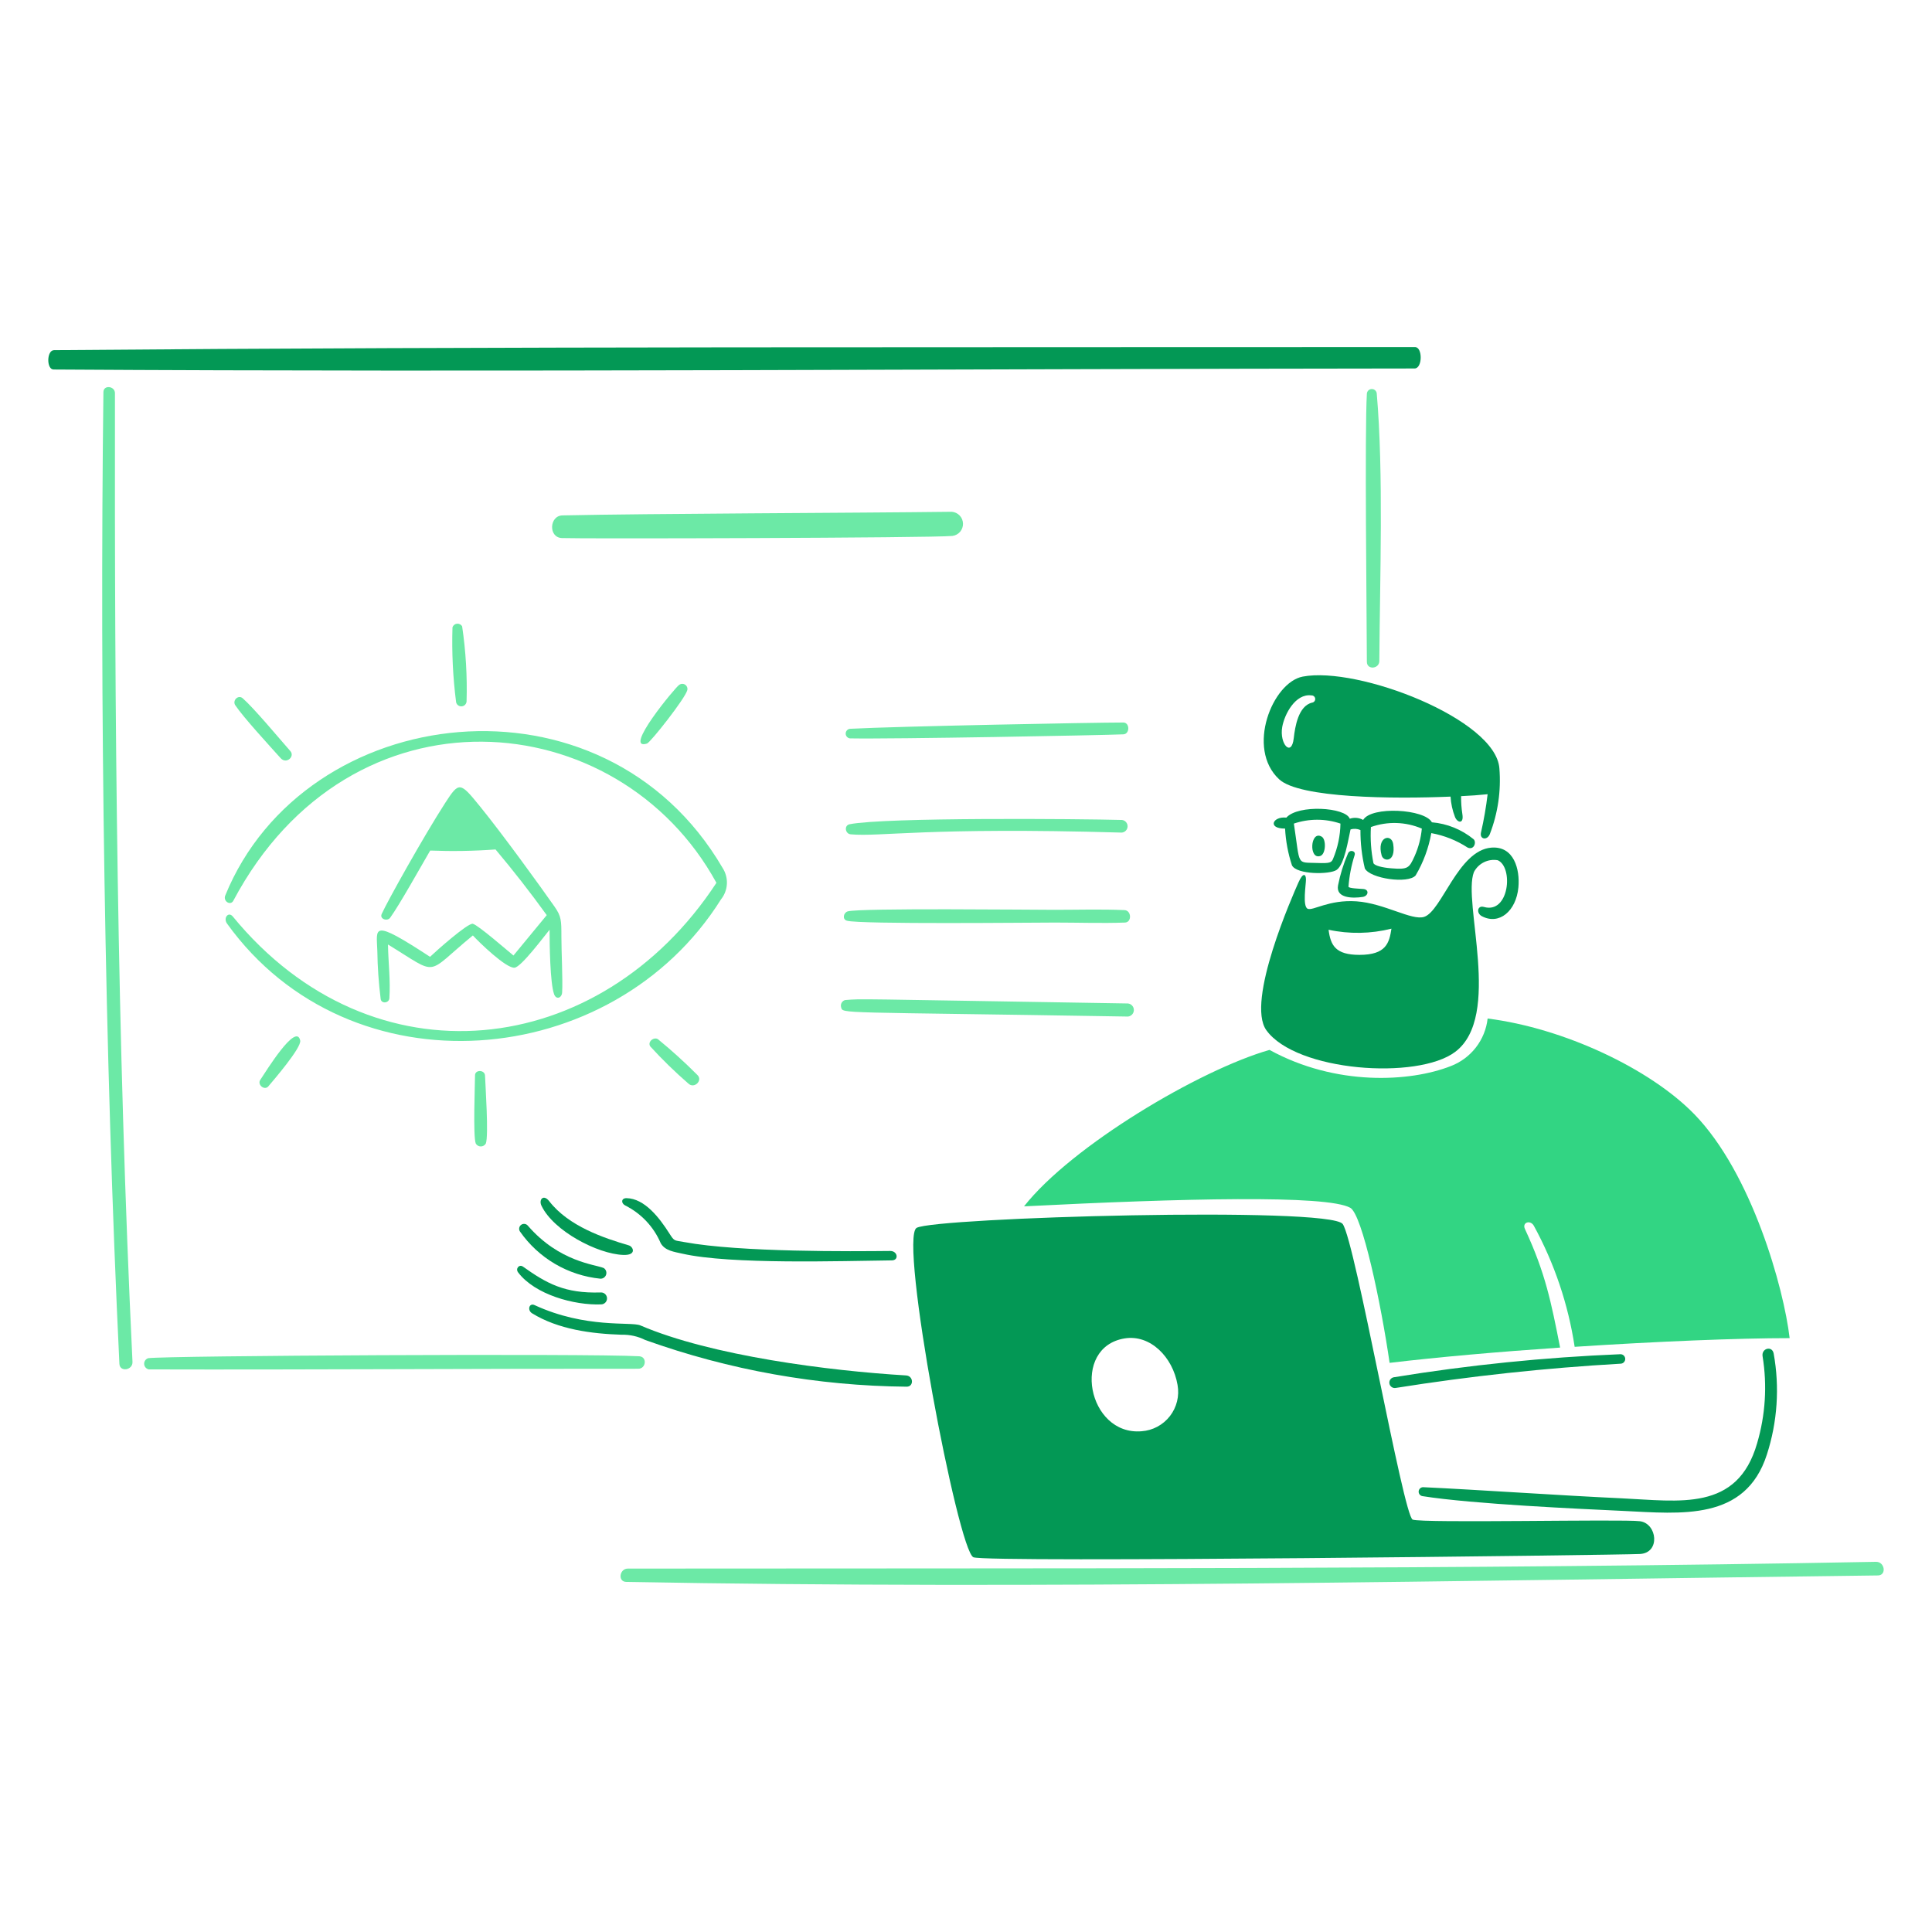 <svg xmlns="http://www.w3.org/2000/svg" width="314" height="314" viewBox="0 0 314 314" fill="none"><path d="M166.433 196.063C192.123 194.76 215.658 194.17 219.453 196.297C221.408 197.396 224.449 211.84 225.846 221.5C233.737 220.558 243.653 219.692 253.56 219.017C252.089 211.584 251.181 206.928 247.843 199.746C247.338 198.658 248.723 198.219 249.286 199.213C252.631 205.335 254.877 211.996 255.923 218.894C269.335 218.013 282.569 217.481 290.863 217.481C289.921 209.364 284.704 190.659 275.351 181.068C268.142 173.675 254.156 167.095 241.778 165.538C241.586 167.253 240.924 168.882 239.866 170.246C238.808 171.61 237.395 172.656 235.781 173.27C229.168 175.868 217.098 176.551 206.331 170.637C194.972 173.877 174.155 186.24 166.433 196.063Z" fill="#32D583"></path><path d="M304.903 253.836C237.169 255.109 169.74 254.858 102.042 254.935C100.673 254.935 100.364 257.075 101.78 257.1C169.326 258.348 237.677 256.879 305.212 256.051C306.655 256.039 306.338 253.809 304.903 253.836Z" fill="#6CE9A6"></path><path d="M138.126 120.005C145.08 120.135 178.968 119.504 182.571 119.348C183.658 119.301 183.63 117.427 182.571 117.427C177.734 117.427 145.91 118.04 138.126 118.449C137.938 118.474 137.765 118.567 137.64 118.71C137.515 118.853 137.446 119.037 137.446 119.227C137.446 119.417 137.515 119.6 137.64 119.743C137.765 119.886 137.938 119.979 138.126 120.005Z" fill="#6CE9A6"></path><path d="M110.371 111.324C109.865 111.588 101.122 122.097 105.15 120.848C105.722 120.67 111.43 113.437 111.711 112.14C111.745 111.972 111.726 111.798 111.657 111.641C111.589 111.484 111.473 111.352 111.327 111.263C111.18 111.174 111.01 111.132 110.839 111.143C110.668 111.154 110.504 111.217 110.371 111.324Z" fill="#6CE9A6"></path><path d="M91.319 87.449C94.131 87.581 151.387 87.438 154.8 87.102C155.285 87.038 155.729 86.796 156.045 86.423C156.362 86.05 156.529 85.574 156.513 85.085C156.498 84.596 156.302 84.13 155.964 83.778C155.625 83.425 155.167 83.211 154.679 83.177C138.745 83.375 105.622 83.457 91.408 83.767C89.276 83.816 89.097 87.349 91.319 87.449Z" fill="#6CE9A6"></path><path d="M171.465 147.869C167.78 147.869 139.764 147.555 137.779 148.122C137.104 148.316 136.837 149.409 137.647 149.64C139.764 150.247 167.634 149.94 171.482 149.94C175.33 149.94 179.066 150.078 182.834 149.94C183.986 149.897 183.901 147.966 182.758 147.916C179.009 147.75 175.222 147.869 171.465 147.869Z" fill="#6CE9A6"></path><path d="M137.339 162.537C137.101 162.608 136.901 162.77 136.781 162.987C136.662 163.205 136.633 163.461 136.701 163.699C137.025 164.798 135.572 164.421 183.321 165.217C183.584 165.191 183.828 165.067 184.006 164.87C184.184 164.674 184.282 164.419 184.282 164.154C184.282 163.889 184.184 163.633 184.006 163.437C183.828 163.24 183.584 163.117 183.321 163.09C137.515 162.351 140.358 162.303 137.339 162.537Z" fill="#6CE9A6"></path><path d="M182.3 135.318C182.555 135.301 182.795 135.19 182.973 135.005C183.151 134.821 183.254 134.577 183.262 134.321C183.27 134.066 183.183 133.816 183.017 133.621C182.851 133.426 182.618 133.299 182.364 133.266C175.551 133.078 143.843 132.814 138.09 133.96C137.148 134.147 137.359 135.519 138.258 135.599C143.124 136.037 150.562 134.403 182.3 135.318Z" fill="#6CE9A6"></path><path d="M224.177 107.426C224.261 93.902 224.889 77.031 223.754 63.908C223.723 63.711 223.62 63.533 223.465 63.407C223.31 63.282 223.114 63.218 222.915 63.229C222.715 63.239 222.527 63.323 222.386 63.464C222.245 63.606 222.162 63.794 222.151 63.993C221.782 70.289 222.129 99.541 222.151 107.576C222.155 108.897 224.169 108.748 224.177 107.426Z" fill="#6CE9A6"></path><path d="M105.696 170.081C107.642 172.213 109.711 174.228 111.892 176.118C112.834 177.005 114.284 175.59 113.336 174.705C111.303 172.66 109.166 170.721 106.934 168.896C106.254 168.461 105.172 169.351 105.696 170.081Z" fill="#6CE9A6"></path><path d="M18.683 63.908C18.683 62.728 16.824 62.513 16.808 63.722C16.189 113.735 17.015 171.909 19.405 221.664C19.471 223.042 21.603 222.704 21.532 221.335C19.008 168.704 18.61 116.583 18.683 63.908Z" fill="#6CE9A6"></path><path d="M42.3 175.509C41.772 176.294 42.995 177.292 43.612 176.559C44.408 175.617 49.024 170.268 48.793 169.117C48.157 166.068 43.201 174.176 42.3 175.509Z" fill="#6CE9A6"></path><path d="M76.838 150.138C76.033 149.988 70.924 154.523 69.893 155.507C60.248 149.2 61.208 150.753 61.327 154.565C61.363 157.172 61.545 159.776 61.87 162.363C61.988 163.181 63.231 163.038 63.283 162.242C63.479 159.327 63.104 156.421 63.057 153.507C71.549 158.688 68.924 158.531 76.854 152.034C77.796 153.075 82.282 157.44 83.64 157.275C84.739 157.138 88.439 152.166 89.32 151.106C89.32 153.356 89.392 159.777 90.059 161.595C90.405 162.537 91.316 162.205 91.363 161.267C91.479 159.27 91.237 154.537 91.242 152.232C91.242 149.607 91.234 148.935 90.135 147.365C87.749 143.955 81.704 135.601 78.016 131.067C74.768 127.071 74.625 126.985 72.345 130.514C68.833 135.96 62.938 146.528 62.037 148.538C61.655 149.384 62.96 149.783 63.413 149.156C64.924 147.07 68.343 140.936 69.918 138.237C73.458 138.378 77.004 138.319 80.537 138.058C83.441 141.513 86.217 145.074 88.859 148.734L83.451 155.295C82.715 154.711 77.653 150.288 76.838 150.138Z" fill="#6CE9A6"></path><path d="M103.888 220.428C95.453 219.957 26.76 220.326 24.08 220.742C23.882 220.806 23.711 220.934 23.593 221.106C23.475 221.277 23.418 221.483 23.429 221.691C23.441 221.899 23.521 222.097 23.657 222.255C23.794 222.412 23.978 222.52 24.182 222.562C50.155 222.635 77.719 222.43 103.737 222.458C105.003 222.458 105.22 220.507 103.888 220.428Z" fill="#6CE9A6"></path><path d="M45.609 123.218C46.539 124.256 47.964 122.956 47.192 122.075C45.317 119.948 41.301 115.117 39.45 113.491C38.717 112.845 37.723 113.855 38.241 114.624C39.573 116.61 43.774 121.171 45.609 123.218Z" fill="#6CE9A6"></path><path d="M75.831 113.982C75.949 109.907 75.707 105.83 75.11 101.797C75.028 101.652 74.905 101.534 74.756 101.458C74.608 101.381 74.44 101.349 74.274 101.366C74.108 101.382 73.95 101.447 73.82 101.551C73.69 101.656 73.593 101.796 73.54 101.954C73.413 106.025 73.611 110.099 74.131 114.137C74.178 114.34 74.297 114.519 74.466 114.64C74.634 114.762 74.841 114.819 75.048 114.8C75.256 114.781 75.449 114.688 75.593 114.537C75.737 114.387 75.821 114.19 75.831 113.982Z" fill="#6CE9A6"></path><path d="M77.205 174.768C77.205 176.071 76.858 184.721 77.326 185.857C77.408 186 77.527 186.119 77.671 186.201C77.814 186.284 77.976 186.327 78.141 186.327C78.307 186.327 78.469 186.284 78.612 186.201C78.755 186.119 78.874 186 78.957 185.857C79.445 184.61 78.891 176.484 78.827 174.768C78.742 173.849 77.205 173.83 77.205 174.768Z" fill="#6CE9A6"></path><path d="M37.923 146.388C56.99 110.528 100.454 114.296 116.438 143.482C97.554 172.303 60.559 176.666 37.836 148.955C37.127 148.092 36.249 149.196 36.894 150.1C56.871 177.889 99.555 174.262 117.179 146.175C117.754 145.461 118.089 144.585 118.138 143.67C118.186 142.755 117.946 141.848 117.451 141.077C98.069 107.884 49.528 113.855 36.61 145.539C36.225 146.481 37.463 147.255 37.923 146.388Z" fill="#6CE9A6"></path><path d="M211.72 109.966C206.81 110.908 202.478 121.636 207.896 126.658C211.213 129.734 226.491 129.864 235.752 129.47C235.819 130.603 236.062 131.72 236.473 132.778C236.842 133.72 237.947 134.018 237.673 132.32C237.522 131.352 237.454 130.374 237.467 129.395C238.907 129.332 240.344 129.227 241.778 129.081C241.529 131.173 241.169 133.25 240.701 135.304C240.442 136.43 241.706 136.64 242.135 135.566C243.449 132.17 243.981 128.521 243.69 124.89C243.131 116.888 220.691 108.242 211.72 109.966ZM213.267 114.192C211.008 114.709 210.474 118.141 210.268 119.976C209.915 123.116 207.913 120.918 208.394 118.157C208.761 116.075 210.54 112.684 213.135 113.021C213.285 113.013 213.433 113.063 213.548 113.16C213.663 113.257 213.736 113.395 213.753 113.545C213.77 113.694 213.729 113.845 213.639 113.965C213.548 114.085 213.415 114.167 213.267 114.192Z" fill="#039855"></path><path d="M230.081 142.273C231.333 140.154 232.193 137.827 232.622 135.403C234.731 135.785 236.742 136.586 238.536 137.758C239.604 138.218 240.009 136.816 239.478 136.381C237.551 134.811 235.196 133.857 232.719 133.645C231.576 131.48 222.888 130.976 221.547 133.26C221.219 133.076 220.855 132.963 220.481 132.929C220.106 132.896 219.728 132.941 219.372 133.064C218.69 131.189 210.984 130.72 209.064 132.885C206.852 132.641 205.933 134.684 208.857 134.665C208.965 136.694 209.34 138.7 209.973 140.631C210.73 142.179 216.171 142.156 217.255 141.372C218.544 140.441 219.129 136.376 219.495 134.811C220.026 134.644 220.599 134.678 221.107 134.905C221.096 137.004 221.335 139.096 221.819 141.138C222.651 142.793 228.874 143.699 230.081 142.273ZM216.66 139.573C216.404 140.19 216.173 140.338 214.11 140.256C210.624 140.119 211.354 140.875 210.287 133.855C212.742 133.021 215.404 133.021 217.859 133.855C217.825 135.82 217.418 137.76 216.66 139.573ZM223.221 140.284C222.832 138.354 222.693 136.382 222.808 134.417C225.5 133.456 228.456 133.546 231.085 134.67C230.937 136.214 230.541 137.724 229.912 139.141C229.02 141.093 228.873 141.349 226.061 141.119C224.71 141.01 223.411 140.708 223.221 140.284Z" fill="#039855"></path><path d="M224.552 139.03C224.846 140.088 226.907 140.212 226.427 137.155C226.152 135.416 223.7 135.962 224.552 139.03Z" fill="#039855"></path><path d="M242.359 137.764C236.98 138.215 234.326 148.068 231.468 149.012C229.471 149.673 224.992 146.8 220.466 146.49C215.939 146.181 213.361 148.093 212.517 147.69C211.672 147.286 212.254 143.754 212.254 142.93C212.254 142.105 211.805 141.655 211.008 143.473C210.21 145.291 202.433 162.743 205.816 167.439C210.652 174.149 230.385 175.57 236.511 170.954C244.191 165.167 237.656 146.581 239.547 141.74C239.903 141.047 240.47 140.487 241.167 140.14C241.863 139.792 242.652 139.676 243.419 139.809C246.006 140.929 245.295 148.601 241.16 147.399C240.12 147.1 239.885 148.406 240.846 148.91C243.654 150.387 246.411 148.084 246.779 144.223C247.054 141.3 246.061 137.455 242.359 137.764ZM220.943 155.191C217.045 155.191 216.256 153.645 215.928 151.109C219.303 151.835 222.799 151.774 226.146 150.932C225.789 153.249 225.295 155.191 220.943 155.191Z" fill="#039855"></path><path d="M219.077 138.72C218.356 140.385 217.815 142.122 217.465 143.901C217.077 146.013 219.886 146.019 221.469 145.776C222.411 145.632 222.583 144.558 221.552 144.482C220.793 144.426 219.304 144.388 219.162 144.126C219.292 142.374 219.629 140.644 220.165 138.972C220.384 138.281 219.376 138.011 219.077 138.72Z" fill="#039855"></path><path d="M214.619 139.102C215.492 138.769 215.561 136.419 214.815 135.981C212.933 134.863 212.671 139.837 214.619 139.102Z" fill="#039855"></path><path d="M229.978 56.41C157.369 56.467 80.288 56.299 8.784 56.908C7.565 56.917 7.537 60.048 8.708 60.056C81.093 60.509 157.331 59.944 229.903 59.888C231.206 59.886 231.234 56.41 229.978 56.41Z" fill="#039855"></path><path d="M147.255 223.543C134.852 222.805 115.64 220.378 104.066 215.409C102.577 214.768 95.225 215.969 86.877 212.112C86.004 211.71 85.657 212.939 86.474 213.443C90.74 216.071 96.128 216.771 101.048 216.93C102.371 216.896 103.681 217.189 104.863 217.783C118.5 222.673 132.862 225.239 147.349 225.373C148.539 225.391 148.501 223.618 147.255 223.543Z" fill="#039855"></path><path d="M288.267 219.982C288.026 218.66 286.244 219.126 286.467 220.441C287.234 225.158 286.93 229.987 285.576 234.571C282.372 245.738 272.943 243.947 263.504 243.512C253.597 243.056 239.954 242.107 231.394 241.712C231.205 241.687 231.014 241.737 230.861 241.851C230.708 241.965 230.606 242.134 230.576 242.322C230.545 242.511 230.59 242.703 230.7 242.859C230.81 243.015 230.976 243.122 231.163 243.157C239.398 244.465 256.988 245.239 263.841 245.564C273.214 246.01 283.67 247.259 287.161 236.407C288.878 231.107 289.258 225.465 288.267 219.982Z" fill="#039855"></path><path d="M226.829 225.578C238.958 223.649 251.177 222.332 263.44 221.632C263.638 221.614 263.821 221.521 263.952 221.37C264.082 221.22 264.15 221.025 264.14 220.827C264.131 220.628 264.044 220.441 263.9 220.304C263.755 220.167 263.563 220.092 263.364 220.094C251.018 220.6 238.714 221.852 226.519 223.843C226.291 223.886 226.089 224.018 225.958 224.21C225.826 224.401 225.775 224.637 225.817 224.866C225.858 225.094 225.988 225.298 226.179 225.431C226.369 225.564 226.6 225.617 226.829 225.578Z" fill="#039855"></path><path d="M97.693 211.997C97.823 211.996 97.952 211.969 98.072 211.917C98.192 211.865 98.3 211.789 98.39 211.695C98.48 211.6 98.55 211.488 98.596 211.366C98.641 211.244 98.662 211.113 98.656 210.983C98.651 210.852 98.619 210.724 98.562 210.607C98.506 210.489 98.427 210.383 98.329 210.297C98.231 210.21 98.117 210.145 97.993 210.103C97.869 210.062 97.738 210.046 97.608 210.057C91.78 210.243 88.839 208.589 84.993 205.857C84.384 205.425 83.737 206.187 84.208 206.799C86.946 210.418 93.334 212.167 97.693 211.997Z" fill="#039855"></path><path d="M107.387 202.059C108.097 203.29 109.585 203.456 110.91 203.756C118.737 205.535 136.646 204.942 144.953 204.844C146.133 204.83 145.895 203.304 144.681 203.315C138.616 203.376 120.312 203.549 111.229 201.872C109.552 201.558 109.639 201.806 108.783 200.459C107.166 197.906 104.754 194.784 101.83 194.732C100.957 194.716 100.888 195.558 101.632 195.931C104.216 197.227 106.255 199.399 107.387 202.059Z" fill="#039855"></path><path d="M102.206 202.408C98.153 201.217 92.424 199.308 89.273 195.237C88.331 194.016 87.53 194.966 87.998 195.95C89.96 200.082 97.145 203.8 101.269 203.957C103.55 204.053 102.916 202.615 102.206 202.408Z" fill="#039855"></path><path d="M85.789 199.203C85.659 199.046 85.474 198.944 85.272 198.918C85.07 198.893 84.865 198.946 84.701 199.066C84.536 199.187 84.424 199.366 84.388 199.567C84.351 199.767 84.393 199.974 84.504 200.145C86.001 202.292 87.944 204.09 90.201 205.415C92.458 206.74 94.975 207.561 97.579 207.821C97.784 207.828 97.986 207.768 98.154 207.65C98.322 207.532 98.447 207.362 98.509 207.167C98.572 206.971 98.569 206.76 98.501 206.567C98.433 206.373 98.303 206.207 98.132 206.094C96.755 205.5 90.902 205.119 85.789 199.203Z" fill="#039855"></path><path d="M266.532 247.237C263.721 246.871 231.104 247.594 229.593 246.975C228.083 246.357 220.271 201.864 218.23 198.941C216.189 196.018 151.899 197.872 148.975 199.56C146.052 201.247 155.706 252.068 158.207 253.097C160.438 254.012 263.18 252.74 266.537 252.563C269.894 252.385 269.344 247.603 266.532 247.237ZM185.533 232.616C176.761 233.346 174.012 218.957 182.778 217.527C186.938 216.847 190.604 220.536 191.381 225.08C191.543 225.965 191.516 226.875 191.302 227.749C191.088 228.624 190.693 229.443 190.141 230.155C189.589 230.866 188.893 231.452 188.099 231.877C187.305 232.301 186.431 232.553 185.533 232.616Z" fill="#039855"></path></svg>